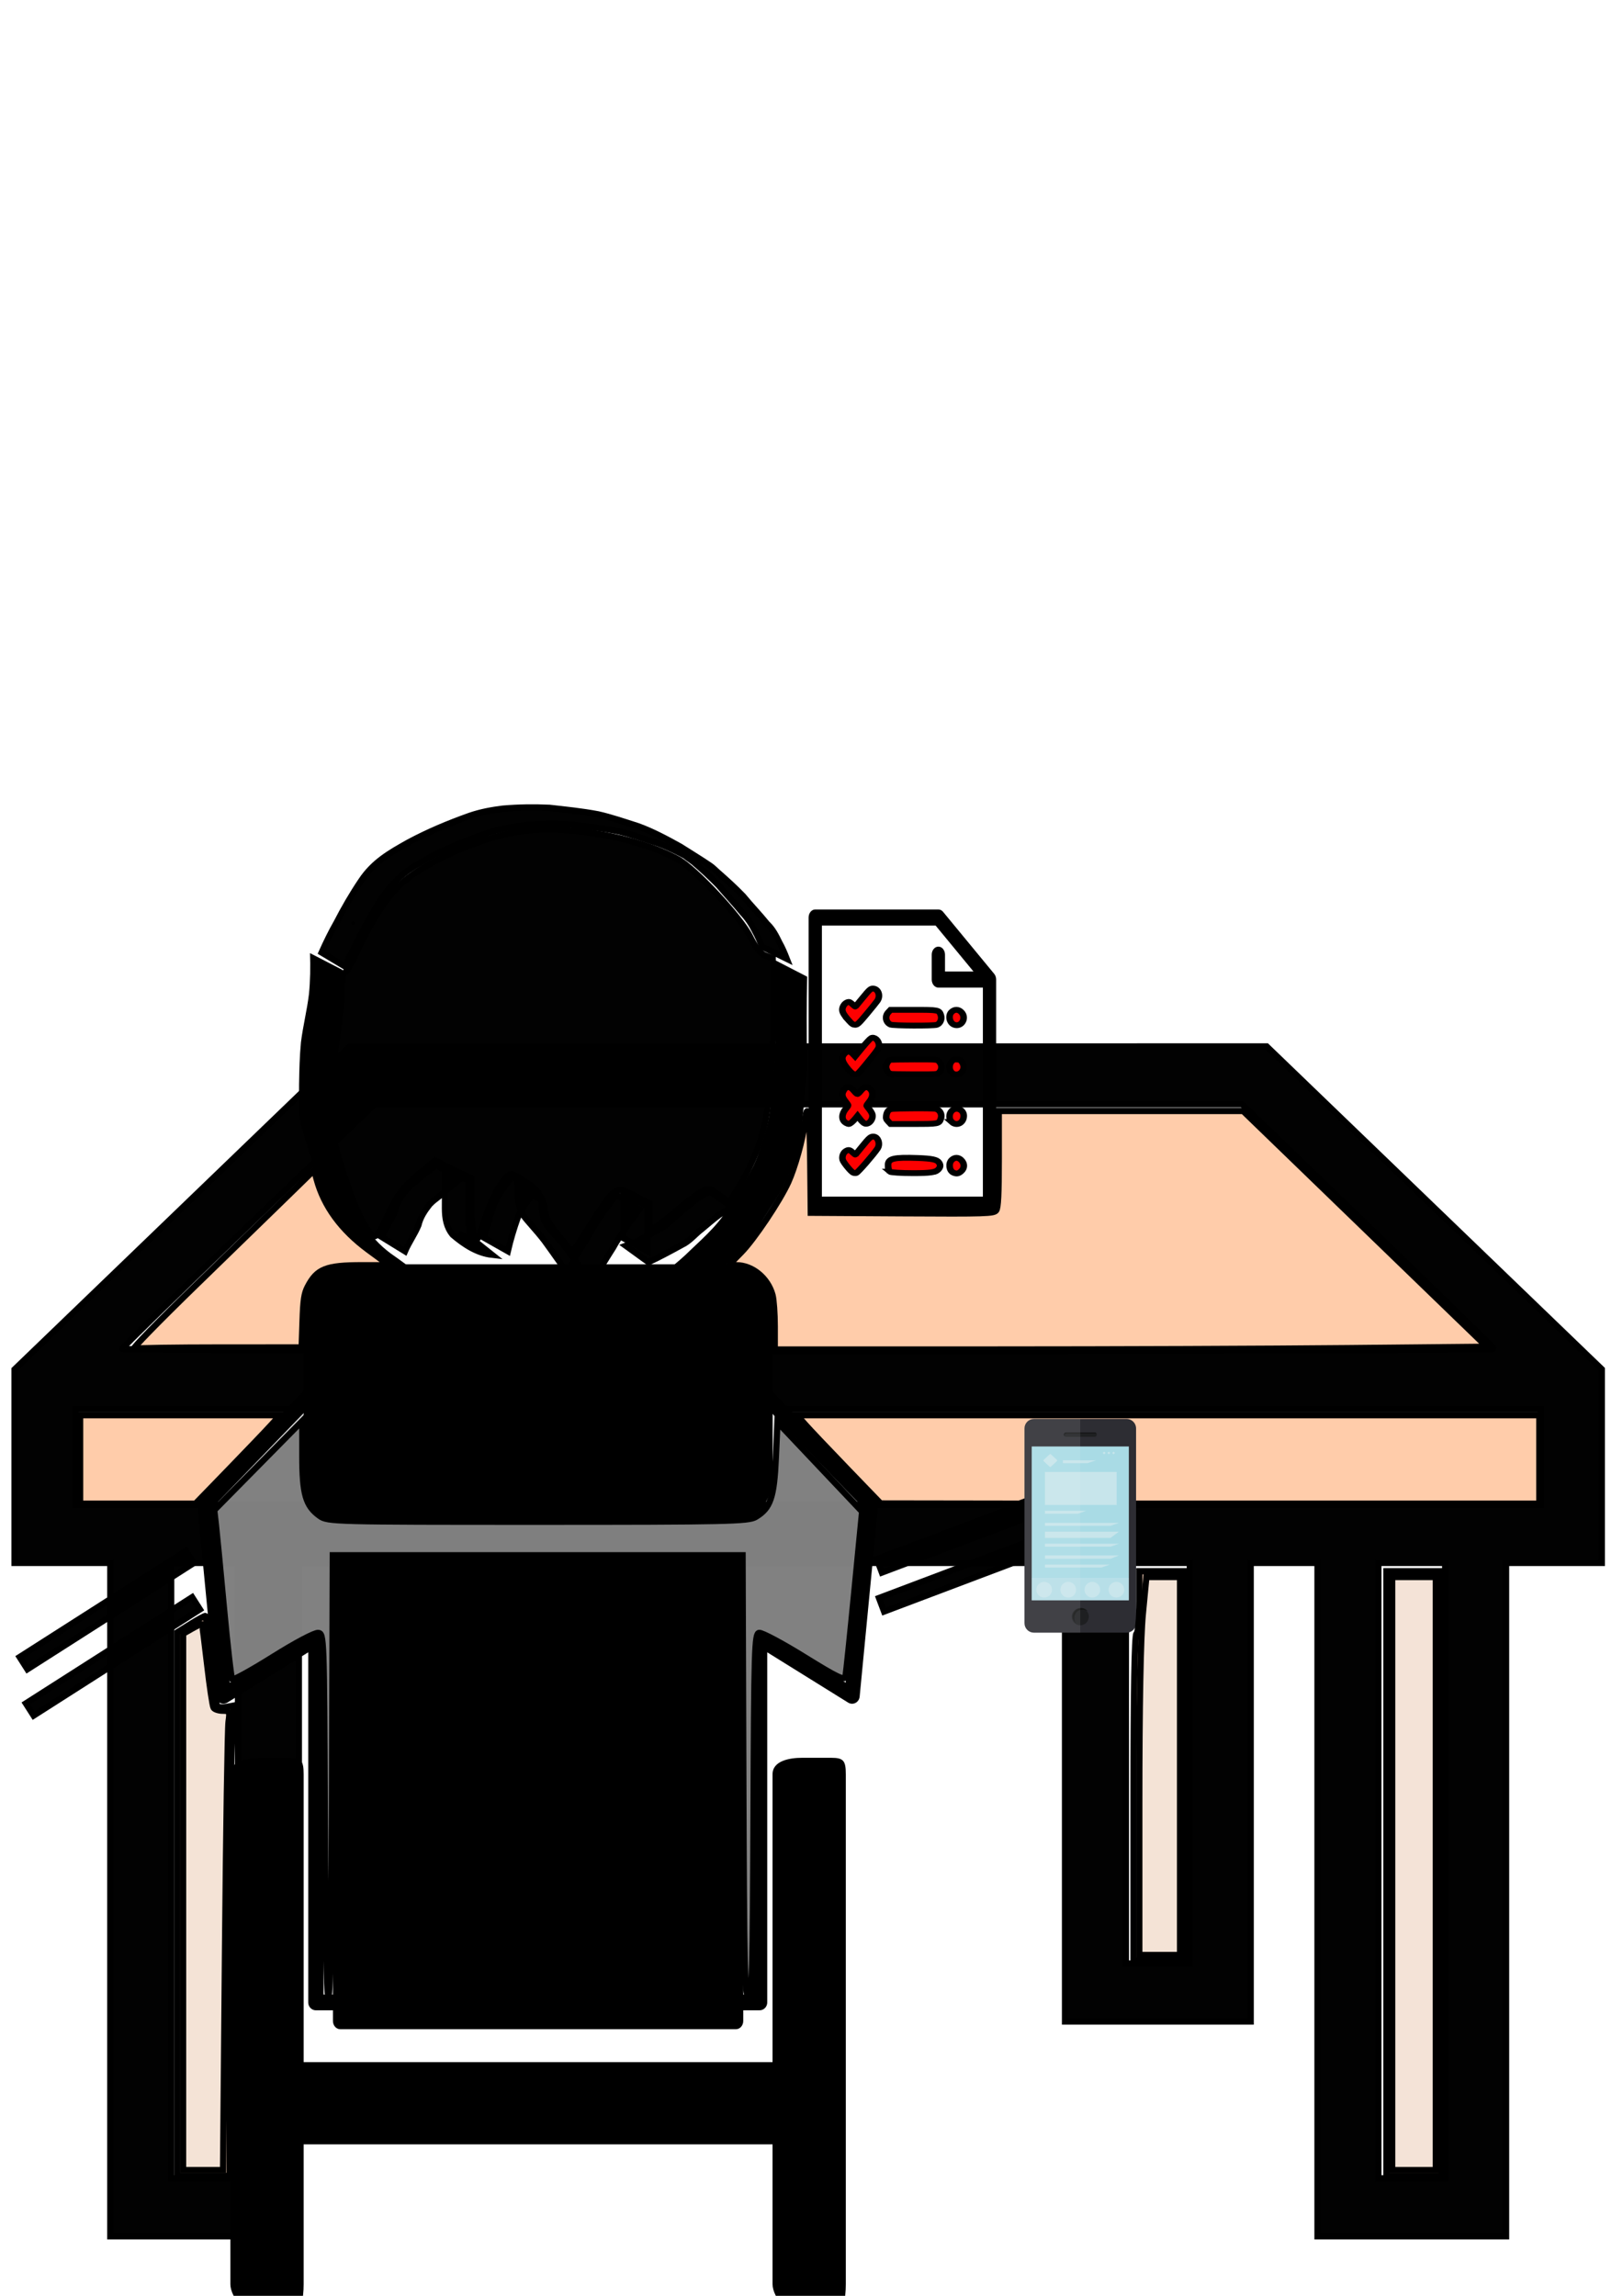<?xml version="1.0" encoding="UTF-8" standalone="no"?>
<!-- Created with Inkscape (http://www.inkscape.org/) -->

<svg
   width="210mm"
   height="297mm"
   viewBox="0 0 210 297"
   version="1.1"
   id="svg1"
   xml:space="preserve"
   sodipodi:docname="ch7.svg"
   inkscape:version="1.3 (0e150ed6c4, 2023-07-21)"
   xmlns:inkscape="http://www.inkscape.org/namespaces/inkscape"
   xmlns:sodipodi="http://sodipodi.sourceforge.net/DTD/sodipodi-0.dtd"
   xmlns="http://www.w3.org/2000/svg"
   xmlns:svg="http://www.w3.org/2000/svg"><sodipodi:namedview
     id="namedview1"
     pagecolor="#ffffff"
     bordercolor="#000000"
     borderopacity="0.25"
     inkscape:showpageshadow="2"
     inkscape:pageopacity="0.0"
     inkscape:pagecheckerboard="0"
     inkscape:deskcolor="#d1d1d1"
     inkscape:document-units="mm"
     inkscape:zoom="0.7046647"
     inkscape:cx="172.42243"
     inkscape:cy="551.32604"
     inkscape:window-width="1920"
     inkscape:window-height="974"
     inkscape:window-x="-11"
     inkscape:window-y="-11"
     inkscape:window-maximized="1"
     inkscape:current-layer="layer1" /><defs
     id="defs1"><inkscape:perspective
       sodipodi:type="inkscape:persp3d"
       inkscape:vp_x="-58.360699 : 233.64267 : 1"
       inkscape:vp_y="0 : 1000 : 0"
       inkscape:vp_z="151.6393 : 233.64267 : 1"
       inkscape:persp3d-origin="46.639301 : 184.14267 : 1"
       id="perspective1" /><style
       id="style1-9">.cls-1{fill:none;stroke:#020202;stroke-miterlimit:10;stroke-width:1.91px;}</style></defs><g
     inkscape:label="圖層 1"
     inkscape:groupmode="layer"
     id="layer1"><path
       style="fill:#000000;fill-opacity:0.989;stroke:#000000;stroke-width:0.8;paint-order:markers fill stroke"
       d="M 14.268,245.748 V 202.193 H 8.073 1.877 v -12.516 -12.516 l 21.684,-20.892 21.684,-20.892 59.325,-0.005 59.325,-0.005 21.684,20.885 21.684,20.885 v 12.528 12.528 h -6.195 -6.195 v 43.555 43.555 h -12.203 -12.203 v -43.555 -43.555 h -4.318 -4.318 v 29.662 29.662 H 149.814 137.799 V 231.855 202.193 H 104.57 71.34 v 29.662 29.662 H 59.325 47.31 V 231.855 202.193 H 42.992 38.674 v 43.555 43.555 H 26.471 14.268 Z m 16.521,-3.755 v -39.8 h -4.318 -4.318 v 39.8 39.8 h 4.318 4.318 z m 156.197,0 v -39.8 h -4.318 -4.318 v 39.8 39.8 h 4.318 4.318 z M 63.455,228.101 v -25.908 h -4.13 -4.13 v 25.908 25.908 h 4.13 4.13 z m 90.489,0 v -25.908 h -4.13 -4.13 v 25.908 25.908 h 4.13 4.13 z m 45.432,-39.613 v -6.195 H 104.57 9.762 v 6.195 6.195 h 94.807 94.807 z m -6.07,-13.998 c -0.069,-0.161 -7.427,-7.342 -16.352,-15.958 l -16.227,-15.665 h -56.139 -56.139 l -16.305,15.676 c -8.968,8.622 -16.321,15.803 -16.34,15.958 -0.019,0.155 39.939,0.282 88.796,0.282 48.857,0 88.775,-0.132 88.706,-0.293 z"
       id="path7" /><rect
       style="fill:#000000;fill-opacity:0.989;stroke:#000000;stroke-width:0.8;paint-order:markers fill stroke"
       id="rect9"
       width="25.532"
       height="1.877"
       x="34.89"
       y="228.754"
       transform="rotate(-20.685)" /><rect
       style="fill:#000000;fill-opacity:0.989;stroke:#000000;stroke-width:0.8;paint-order:markers fill stroke"
       id="rect9-2"
       width="25.532"
       height="1.877"
       x="33.374"
       y="233.572"
       transform="rotate(-20.685)" /><rect
       style="fill:#000000;fill-opacity:0.989;stroke:#000000;stroke-width:0.8;paint-order:markers fill stroke"
       id="rect9-2-5"
       width="25.532"
       height="1.877"
       x="-113.214"
       y="182.051"
       transform="rotate(-32.554)" /><rect
       style="fill:#000000;fill-opacity:0.989;stroke:#000000;stroke-width:0.8;paint-order:markers fill stroke"
       id="rect9-2-5-7"
       width="25.532"
       height="1.877"
       x="-115.759"
       y="187.536"
       transform="rotate(-32.554)" /><g
       id="g4"><g
         id="g3"
         transform="matrix(0.892,0,0,0.951,-10.391,-22.426)"
         style="stroke-width:1.086"><g
           id="g2"
           transform="matrix(-1.321,0,0,1.328,239.7,-49.39)"
           style="stroke-width:0.82"><g
             id="g56-6"
             transform="matrix(-1.053,0,0,1.04,225.181,-25.087)"
             style="fill:#000000;stroke-width:0.784"><path
               style="fill:#000000;fill-opacity:1;stroke-width:0.207"
               id="path11-6"
               d="m 82.23,170.835 c 0.045,1.347 0.033,2.689 -0.11,4.03 -0.205,1.597 -0.626,3.154 -0.835,4.75 -0.139,1.367 -0.174,2.74 -0.198,4.113 -0.008,1.041 -0.009,2.082 9.63e-4,3.122 0.375,1.712 0.996,3.365 1.54,5.033 0.343,1.461 0.928,2.818 1.719,4.104 0.737,1.201 1.673,2.226 2.806,3.092 1.489,0.962 2.882,2.075 4.436,2.945 1.375,0.77 2.767,1.512 4.151,2.268 0.32,0.15 0.64,0.3 0.959,0.45 0,0 -2.904,-2.22 -2.904,-2.22 v 0 c -0.315,-0.152 -0.63,-0.304 -0.945,-0.457 0.731,0.414 1.452,0.843 2.192,1.242 0.338,0.182 -0.662,-0.387 -0.986,-0.591 -1.165,-0.734 -2.266,-1.558 -3.42,-2.308 -1.201,-0.851 -2.062,-1.748 -2.854,-2.966 -0.809,-1.261 -1.446,-2.578 -1.777,-4.035 -0.528,-1.636 -1.122,-3.255 -1.553,-4.919 0.006,-1.039 -0.005,-2.079 -0.002,-3.118 0.004,-1.363 0.02,-2.729 0.159,-4.086 0.198,-1.601 0.596,-3.166 0.814,-4.763 0.176,-1.342 0.213,-2.68 0.201,-4.032 z" /><path
               style="fill:#000000;fill-opacity:1;stroke-width:0.207"
               id="path18-1"
               d="m 130.716,171.52 c 0.078,2.704 0.043,5.409 0.041,8.113 -0.002,2.221 -0.309,4.423 -0.564,6.626 -0.183,1.54 -0.72,3.004 -1.251,4.458 -0.637,1.699 -1.789,3.163 -2.78,4.684 -1.022,1.882 -2.688,3.279 -4.283,4.706 -1.309,1.226 -2.778,2.267 -4.279,3.265 -1.236,0.92 -2.665,1.465 -4.191,1.74 -1.843,0.254 -3.712,-0.063 -5.549,-0.239 -2.117,-0.155 -4.222,-0.414 -6.326,-0.684 -0.328,-0.041 -0.656,-0.081 -0.983,-0.122 0,0 2.987,2.131 2.987,2.131 v 0 c 0.324,0.039 0.649,0.078 0.973,0.117 2.101,0.267 4.203,0.52 6.319,0.664 1.878,0.179 3.798,0.526 5.676,0.192 1.545,-0.336 2.985,-0.944 4.243,-1.881 1.511,-1.01 3,-2.055 4.298,-3.315 1.602,-1.46 3.288,-2.881 4.329,-4.784 1.019,-1.535 2.184,-3.025 2.85,-4.739 0.54,-1.48 1.098,-2.971 1.279,-4.538 0.22,-2.225 0.523,-4.445 0.529,-6.684 -0.002,-2.691 -0.037,-5.382 0.041,-8.073 z" /><ellipse
               id="path14"
               style="fill:#000000;stroke:#000000;stroke-width:0.15"
               cx="86.734"
               cy="167.884"
               rx="0.109"
               ry="0.11" /><path
               style="fill:#000000;fill-opacity:0.989;stroke:#000000;stroke-width:0.627;paint-order:markers fill stroke"
               id="path20"
               d="m 92.141,200.203 c 0.402,-0.9 1.011,-1.677 1.405,-2.58 0.197,-0.795 0.647,-1.428 1.163,-2.043 0.572,-0.581 1.307,-0.954 1.901,-1.504 0.391,-0.295 0.78,-0.593 1.169,-0.892 0,0 -2.365,-1.507 -2.365,-1.507 v 0 c -0.401,0.302 -0.807,0.598 -1.21,0.897 -0.604,0.552 -1.34,0.943 -1.904,1.545 -0.534,0.635 -1.02,1.284 -1.207,2.114 -0.378,0.899 -0.959,1.68 -1.411,2.54 z" /><path
               style="fill:#000000;fill-opacity:0.989;stroke:#000000;stroke-width:0.627;paint-order:markers fill stroke"
               id="path21"
               d="m 96.265,191.981 c 0.041,1.332 0.033,2.666 0.024,3.999 0.006,0.981 0.155,1.844 0.812,2.59 1.224,0.984 2.56,1.801 4.103,1.971 0,0 -2.267,-1.707 -2.267,-1.707 v 0 c -0.259,-0.042 -0.383,-0.053 -0.637,-0.13 -0.112,-0.034 -0.429,-0.181 -0.331,-0.118 1.253,0.809 2.937,1.708 1.739,1.063 -0.1,-0.078 -0.215,-0.14 -0.3,-0.234 -0.52,-0.568 -0.584,-1.44 -0.638,-2.161 -0.009,-1.325 -0.017,-2.65 0.024,-3.975 z" /><path
               style="fill:#000000;fill-opacity:0.989;stroke:#000000;stroke-width:0.627;paint-order:markers fill stroke"
               id="path22"
               d="m 102.868,200.193 c 0.273,-1.124 0.628,-2.235 1.034,-3.318 0.458,-0.964 1.117,-1.806 1.857,-2.564 0,0 -2.405,-1.478 -2.405,-1.478 v 0 c -0.738,0.806 -1.416,1.682 -1.892,2.674 -0.413,1.097 -0.725,2.232 -1.109,3.341 z" /><path
               style="fill:#000000;fill-opacity:0.989;stroke:#000000;stroke-width:0.627;paint-order:markers fill stroke"
               id="path23"
               d="m 103.818,193.818 c 0.026,0.722 0.092,1.454 0.288,2.149 0.073,0.157 0.128,0.325 0.219,0.472 0.261,0.418 0.632,0.797 0.963,1.155 0.466,0.504 0.925,1.001 1.359,1.534 0.529,0.679 1.043,1.371 1.559,2.061 0.175,0.239 0.355,0.474 0.528,0.715 0,0 2.598,1.14 2.598,1.14 v 0 c -0.165,-0.251 -0.346,-0.485 -0.527,-0.724 -0.513,-0.71 -1.069,-1.388 -1.594,-2.09 -0.434,-0.546 -0.891,-1.055 -1.37,-1.56 -0.234,-0.247 -0.754,-0.772 -0.961,-1.065 -0.093,-0.132 -0.152,-0.285 -0.228,-0.428 -0.234,-0.647 -0.275,-1.37 -0.297,-2.055 z" /><path
               style="fill:#000000;fill-opacity:0.989;stroke:#000000;stroke-width:0.627;paint-order:markers fill stroke"
               id="path24"
               d="m 111.796,203.205 c 0.565,-1.193 1.326,-2.284 2.056,-3.379 0.48,-0.828 1.056,-1.587 1.626,-2.351 0.376,-0.47 0.77,-0.916 1.113,-1.412 0,0 -2.44,-1.448 -2.44,-1.448 v 0 c -0.339,0.493 -0.723,0.942 -1.094,1.41 -0.577,0.766 -1.134,1.544 -1.602,2.385 -0.73,1.128 -1.484,2.243 -2.151,3.41 z" /><path
               style="fill:#000000;fill-opacity:0.989;stroke:#000000;stroke-width:0.627;paint-order:markers fill stroke"
               id="path25"
               d="m 114.89,194.463 c 0.026,0.974 0.014,1.949 0.008,2.924 9e-5,0.502 -0.003,1.004 -0.005,1.506 0,0 2.519,1.294 2.519,1.294 v 0 c -0.002,-0.504 -0.005,-1.007 -0.005,-1.511 -0.006,-0.972 -0.018,-1.944 0.008,-2.916 z" /><path
               style="fill:#000000;fill-opacity:0.989;stroke:#000000;stroke-width:0.627;paint-order:markers fill stroke"
               id="path26"
               d="m 117.524,201.272 c 1.188,-0.527 2.343,-1.118 3.496,-1.715 0.82,-0.358 1.385,-1.072 2.102,-1.574 0.597,-0.483 1.196,-0.958 1.822,-1.404 0.436,-0.262 0.899,-0.469 1.34,-0.719 0,0 -2.368,-1.555 -2.368,-1.555 v 0 c -0.45,0.251 -0.916,0.47 -1.351,0.748 -0.627,0.446 -1.217,0.936 -1.829,1.404 -0.685,0.521 -1.248,1.203 -2.052,1.558 -1.139,0.615 -2.286,1.23 -3.515,1.647 z" /><path
               style="fill:#000000;fill-opacity:0.989;stroke:#000000;stroke-width:0.627;paint-order:markers fill stroke"
               id="path28"
               d="m 85.91,172.166 c 0.426,-1.005 0.915,-1.979 1.471,-2.917 0.76,-1.425 1.591,-2.797 2.535,-4.106 0.681,-0.855 1.431,-1.677 2.329,-2.306 0.832,-0.583 1.568,-0.946 2.465,-1.431 2.067,-1.029 4.234,-1.839 6.435,-2.525 1.131,-0.322 2.298,-0.515 3.465,-0.645 1.603,-0.142 3.21,-0.152 4.816,-0.06 1.691,0.184 3.397,0.339 5.066,0.676 1.396,0.33 2.764,0.771 4.133,1.199 1.521,0.536 2.951,1.288 4.375,2.041 -0.525,-0.285 -1.004,-0.686 -1.576,-0.856 -0.327,-0.097 0.544,0.415 0.811,0.629 0.9,0.722 1.769,1.485 2.598,2.288 0.822,0.911 1.685,1.781 2.49,2.707 0.532,0.529 0.95,1.127 1.297,1.79 0.292,0.498 0.531,1.024 0.763,1.553 0,0 2.572,1.191 2.572,1.191 v 0 c -0.224,-0.539 -0.462,-1.075 -0.762,-1.576 -0.351,-0.681 -0.703,-1.341 -1.287,-1.857 -0.806,-0.943 -1.695,-1.804 -2.507,-2.74 -0.837,-0.822 -1.727,-1.584 -2.63,-2.332 -0.262,-0.217 -0.506,-0.461 -0.791,-0.646 -1.026,-0.664 -2.09,-1.264 -3.135,-1.896 -1.437,-0.752 -2.888,-1.494 -4.426,-2.015 -1.371,-0.414 -2.736,-0.858 -4.136,-1.162 -1.681,-0.301 -3.388,-0.463 -5.084,-0.642 -1.621,-0.07 -3.244,-0.049 -4.863,0.082 -1.173,0.137 -2.343,0.341 -3.468,0.71 -2.181,0.731 -4.325,1.579 -6.381,2.62 -1.955,1.038 -3.644,1.936 -4.944,3.79 -0.942,1.319 -1.784,2.694 -2.561,4.118 -0.57,0.944 -1.073,1.922 -1.546,2.919 z" /><path
               style="fill:#000000;fill-opacity:0.989;stroke:#000000;stroke-width:3.283;paint-order:markers fill stroke"
               d="m 618.939,601.525 c -5.467,-6.133 -7.416,-9.552 -8.118,-14.234 -0.508,-3.389 -1.49,-6.163 -2.182,-6.163 -0.692,0 -1.098,-0.649 -0.903,-1.443 0.195,-0.794 -3.15,-3.629 -7.434,-6.3 -7.252,-4.522 -7.964,-4.698 -10.334,-2.553 -4.366,3.951 -8.695,11.869 -12.574,22.998 -3.647,10.462 -3.772,10.619 -5.322,6.718 -0.873,-2.197 -1.587,-9.606 -1.587,-16.465 v -12.47 l -9.94,-4.582 -9.94,-4.582 -6.025,4.622 c -11.069,8.492 -14.07,11.865 -18.816,21.15 -8.193,16.027 -8.016,15.939 -13.981,6.953 -3.016,-4.543 -7.794,-15.643 -11.538,-26.807 -6.039,-18.005 -6.391,-19.917 -6.39,-34.723 1.9e-4,-8.93 1.208,-22.994 2.809,-32.699 1.545,-9.366 2.822,-21.021 2.838,-25.899 0.016,-4.878 0.66,-8.869 1.431,-8.869 0.771,0 3.723,-4.61 6.561,-10.245 8.071,-16.027 15.585,-27.142 23.102,-34.173 12.391,-11.59 43.791,-24.905 66.257,-28.095 25.471,-3.617 64.558,2.796 87.086,14.289 9.442,4.817 34.362,29.762 39.658,39.697 3.094,5.805 5.64,8.743 8.416,9.71 l 3.98,1.387 0.342,20.389 c 0.349,20.847 -1.532,48.305 -4.266,62.253 -2.113,10.781 -7.272,23.034 -14.13,33.561 l -5.79,8.887 -5.663,-3.747 c -5.602,-3.707 -5.713,-3.72 -10.344,-1.226 -2.575,1.387 -8.432,5.551 -13.015,9.254 -4.583,3.703 -9.77,7.499 -11.527,8.435 -3.105,1.655 -3.193,1.513 -3.193,-5.149 v -6.85 l -7.649,-3.751 c -11.394,-5.588 -10.955,-5.869 -26.597,17.04 l -8.024,11.751 z"
               id="path36"
               transform="matrix(0.19,0,0,0.192,-9.349,83.272)" /></g><g
             style="fill:none;stroke-width:0.411;stroke-dasharray:none"
             id="g14-5"
             transform="matrix(4.061,0,0,3.925,64.856,181.562)"><path
               opacity="0.15"
               d="M 3,7 6,4 H 9 C 9,4.394 9.078,4.784 9.228,5.148 9.379,5.512 9.6,5.843 9.879,6.121 10.157,6.4 10.488,6.621 10.852,6.772 11.216,6.922 11.606,7 12,7 12.394,7 12.784,6.922 13.148,6.772 13.512,6.621 13.843,6.4 14.121,6.121 14.4,5.843 14.621,5.512 14.772,5.148 14.922,4.784 15,4.394 15,4 h 3 L 21,7 20.5,12 18,10.5 V 20 H 6 V 10.5 L 3.5,12 Z"
               fill="#000000"
               id="path1-5-9"
               style="stroke-width:0.411;stroke-dasharray:none" /><path
               d="M 3,7 6,4 H 9 C 9,4.394 9.078,4.784 9.228,5.148 9.379,5.512 9.6,5.843 9.879,6.121 10.157,6.4 10.488,6.621 10.852,6.772 11.216,6.922 11.606,7 12,7 12.394,7 12.784,6.922 13.148,6.772 13.512,6.621 13.843,6.4 14.121,6.121 14.4,5.843 14.621,5.512 14.772,5.148 14.922,4.784 15,4.394 15,4 h 3 L 21,7 20.5,12 18,10.5 V 20 H 6 V 10.5 L 3.5,12 Z"
               stroke="#000000"
               stroke-width="1.5"
               stroke-linecap="square"
               stroke-linejoin="round"
               id="path2-0-7"
               style="stroke-width:0.411;stroke-dasharray:none" /></g><rect
             style="fill:#000000;fill-opacity:1;stroke:#000000;stroke-width:0;stroke-dasharray:none;paint-order:markers fill stroke"
             id="rect15-6"
             width="1.537"
             height="12.295"
             x="108.215"
             y="191.59" /><rect
             style="fill:#000000;fill-opacity:1;stroke:#000000;stroke-width:0;stroke-dasharray:none;paint-order:markers fill stroke"
             id="rect15-2-1"
             width="1.537"
             height="12.295"
             x="117.345"
             y="191.527" /></g></g><g
         style="fill:#000000;stroke-width:1.647"
         id="g8"
         transform="matrix(0.237,0,0,0.266,8.952,163.559)"><g
           id="g2-5"
           style="stroke-width:1.647">&#10;	<g
   id="g1-8"
   style="stroke-width:1.647">&#10;		<path
   d="M 364,0 H 148 c -11.048,0 -20,8.956 -20,20 v 84 c 0,11.044 8.952,20 20,20 h 216 c 11.048,0 20,-8.956 20,-20 V 20 C 384,8.956 375.048,0 364,0 Z"
   id="path1-1"
   style="stroke-width:1.647" />&#10;	</g>&#10;</g><g
           id="g4-2"
           style="stroke-width:1.647">&#10;	<g
   id="g3-5"
   style="stroke-width:1.647">&#10;		<path
   d="M 364,140 H 148 c -2.212,0 -4,1.792 -4,4 v 224 c 0,2.208 1.788,4 4,4 h 216 c 2.212,0 4,-1.792 4,-4 V 144 c 0,-2.208 -1.788,-4 -4,-4 z"
   id="path2-2"
   style="stroke-width:1.647" />&#10;	</g>&#10;</g><g
           id="g6"
           style="stroke-width:1.647">&#10;	<g
   id="g5-9"
   style="stroke-width:1.647">&#10;		<path
   d="m 416.084,240 h -16 C 393.468,240 384,241.384 384,248 V 388 H 128 V 248 c 0,-6.616 -1.296,-8 -7.916,-8 h -16 C 97.468,240 88,241.384 88,248 v 248 c 0,6.616 9.468,16 16.084,16 h 16 C 126.7,512 128,502.616 128,496 v -68 h 256 v 68 c 0,6.616 9.468,16 16.084,16 h 16 C 422.7,512 424,502.616 424,496 V 248 c 0,-6.616 -1.296,-8 -7.916,-8 z"
   id="path4-5"
   style="stroke-width:1.647" />&#10;	</g>&#10;</g></g></g><path
       style="fill:#808080;fill-opacity:0.989;stroke:#000000;stroke-width:3.024;paint-order:markers fill stroke"
       d="m 158.597,885.882 c -0.36,-87.119 -0.405,-88.345 -3.204,-88.744 -1.628,-0.232 -11.009,4.721 -21.996,11.612 -10.537,6.609 -19.546,11.58 -20.021,11.047 -0.475,-0.533 -2.289,-16.296 -4.031,-35.028 -1.742,-18.732 -3.519,-37.096 -3.948,-40.809 l -0.78,-6.75 21.485,-21.777 21.485,-21.777 v 16.959 c 0,18.842 1.663,24.571 8.554,29.479 3.846,2.739 6.561,2.81 106.394,2.81 92.29,0 102.837,-0.23 106.377,-2.321 7.27,-4.294 9.04,-9.426 9.908,-28.712 l 0.792,-17.611 20.659,21.839 20.659,21.839 -3.804,39.026 c -2.092,21.464 -4.045,40.15 -4.339,41.525 -0.441,2.063 -3.959,0.377 -20.158,-9.662 -10.793,-6.689 -20.691,-11.956 -21.996,-11.705 -2.183,0.42 -2.402,7.53 -2.739,88.777 -0.319,77.031 -0.635,88.321 -2.475,88.321 -1.844,0 -2.155,-13.499 -2.473,-107.498 L 362.584,759.226 H 262.536 162.489 l -0.364,107.498 c -0.235,69.466 -0.859,107.498 -1.763,107.498 -0.901,0 -1.53,-31.467 -1.765,-88.34 z"
       id="path6"
       transform="scale(0.265)" /><path
       style="fill:#ff0000;fill-opacity:0.989;stroke:#000000;stroke-width:3.024;paint-order:markers fill stroke"
       d=""
       id="path19"
       transform="scale(0.265)" /><path
       style="fill:#ff0000;fill-opacity:0.989;stroke:#000000;stroke-width:3.024;paint-order:markers fill stroke"
       d=""
       id="path33"
       transform="scale(0.265)" /><g
       id="g37"
       transform="matrix(0.859,0,0,0.766,45.778,103.801)"
       style="stroke-width:1.233"><g
         id="g13"
         transform="matrix(0.05,0,0,0.068,62.632,16.491)"
         style="stroke-width:5.614">&#10;&#10;<path
   d="m 676.637,183.386 c 0.002,-0.002 0.004,-0.004 0.005,-0.005 L 522.549,29.287 c -3.619,-3.62 -8.62,-5.86 -14.145,-5.86 H 137.5 c -11.046,0 -20,8.954 -20,20 v 713.146 c 0,11.046 8.954,20 20,20 h 525 c 11.046,0 20,-8.954 20,-20 V 197.522 c 0,-5.115 -2.074,-10.319 -5.863,-14.136 z M 642.5,736.573 h -485 V 63.427 h 342.62 l 114.096,114.095 h -85.812 v -41.788 c 0,-11.046 -8.954,-20 -20,-20 -11.046,0 -20,8.954 -20,20 v 61.788 c 0,11.046 8.954,20 20,20 0,0 92.404,0 134.096,0 z"
   id="path1"
   style="stroke-width:5.614" />&#10;&#10;<path
   d="m 295.217,224.417 -39.854,39.855 -5.697,-5.697 c -7.811,-7.811 -20.473,-7.811 -28.283,0 -7.811,7.81 -7.811,20.473 0,28.284 l 19.84,19.84 c 3.75,3.751 8.838,5.858 14.142,5.858 5.305,0 10.392,-2.107 14.143,-5.858 L 323.504,252.7 c 7.81,-7.811 7.81,-20.474 -0.001,-28.284 -7.813,-7.81 -20.476,-7.81 -28.286,0.001 z"
   id="path2"
   style="stroke-width:5.614" />&#10;&#10;<path
   d="m 557.831,312.557 h 6.646 c 11.046,0 20,-8.954 20,-20 0,-11.046 -8.954,-20 -20,-20 h -6.646 c -11.046,0 -20,8.954 -20,20 0,11.046 8.954,20 20,20 z"
   id="path3"
   style="stroke-width:5.614" />&#10;&#10;<path
   d="m 367.389,272.557 c -11.046,0 -20,8.954 -20,20 0,11.046 8.954,20 20,20 h 129.609 c 11.046,0 20,-8.954 20,-20 0,-11.046 -8.954,-20 -20,-20 z"
   id="path4"
   style="stroke-width:5.614" />&#10;&#10;<path
   d="m 557.831,435.552 h 6.646 c 11.046,0 20,-8.954 20,-20 0,-11.046 -8.954,-20 -20,-20 h -6.646 c -11.046,0 -20,8.954 -20,20 0,11.046 8.954,20 20,20 z"
   id="path5"
   style="stroke-width:5.614" />&#10;&#10;<path
   d="M 496.998,395.552 H 367.389 c -11.046,0 -20,8.954 -20,20 0,11.046 8.954,20 20,20 h 129.609 c 11.046,0 20,-8.954 20,-20 0,-11.046 -8.954,-20 -20,-20 z"
   id="path6-3"
   style="stroke-width:5.614" />&#10;&#10;<path
   d="m 557.831,558.547 h 6.646 c 11.046,0 20,-8.954 20,-20 0,-11.046 -8.954,-20 -20,-20 h -6.646 c -11.046,0 -20,8.954 -20,20 0,11.046 8.954,20 20,20 z"
   id="path7-3"
   style="stroke-width:5.614" />&#10;&#10;<path
   d="M 496.998,518.547 H 367.389 c -11.046,0 -20,8.954 -20,20 0,11.046 8.954,20 20,20 h 129.609 c 11.046,0 20,-8.954 20,-20 0,-11.046 -8.954,-20 -20,-20 z"
   id="path8"
   style="stroke-width:5.614" />&#10;&#10;<path
   d="m 557.831,681.542 h 6.646 c 11.046,0 20,-8.954 20,-20 0,-11.046 -8.954,-20 -20,-20 h -6.646 c -11.046,0 -20,8.954 -20,20 0,11.046 8.954,20 20,20 z"
   id="path9"
   style="stroke-width:5.614" />&#10;&#10;<path
   d="M 496.998,641.542 H 367.389 c -11.046,0 -20,8.954 -20,20 0,11.046 8.954,20 20,20 h 129.609 c 11.046,0 20,-8.954 20,-20 0,-11.046 -8.954,-20 -20,-20 z"
   id="path10"
   style="stroke-width:5.614" />&#10;&#10;<path
   d="m 255.363,435.552 c 5.304,0 10.392,-2.107 14.142,-5.858 l 53.996,-53.996 c 7.811,-7.811 7.811,-20.475 0,-28.285 -7.811,-7.81 -20.473,-7.811 -28.283,0 l -39.854,39.855 -5.697,-5.698 c -7.81,-7.81 -20.474,-7.812 -28.284,-10e-4 -7.81,7.811 -7.811,20.474 -0.001,28.284 l 19.84,19.841 c 3.75,3.75 8.837,5.858 14.141,5.858 z"
   id="path11"
   style="stroke-width:5.614" />&#10;&#10;<path
   d="m 234.239,511.547 -12.856,12.857 c -7.81,7.811 -7.81,20.474 10e-4,28.284 3.905,3.905 9.023,5.857 14.142,5.857 5.119,0 10.237,-1.952 14.143,-5.858 l 12.855,-12.855 12.856,12.855 c 3.904,3.906 9.023,5.858 14.142,5.858 5.119,0 10.237,-1.952 14.142,-5.858 7.811,-7.811 7.811,-20.473 0,-28.283 l -12.855,-12.857 12.856,-12.857 c 7.81,-7.811 7.81,-20.474 -0.001,-28.284 -7.811,-7.81 -20.474,-7.81 -28.284,10e-4 l -12.856,12.856 -12.857,-12.856 c -7.811,-7.811 -20.473,-7.811 -28.283,0 -7.81,7.811 -7.811,20.474 0,28.283 z"
   id="path12"
   style="stroke-width:5.614" />&#10;&#10;<path
   d="m 295.217,593.4 -39.854,39.855 -5.697,-5.697 c -7.811,-7.811 -20.473,-7.811 -28.283,0 -7.811,7.81 -7.811,20.473 0,28.283 l 19.84,19.84 c 3.75,3.752 8.838,5.858 14.142,5.858 5.305,0 10.392,-2.107 14.143,-5.858 l 53.996,-53.998 c 7.81,-7.811 7.81,-20.474 -0.001,-28.284 -7.813,-7.809 -20.476,-7.809 -28.286,10e-4 z"
   id="path13"
   style="stroke-width:5.614" />&#10;&#10;</g><path
         style="fill:#ff0000;fill-opacity:0.989;stroke:#000000;stroke-width:3.729;paint-order:markers fill stroke"
         d="m 304.637,235.337 c -0.52,-0.52 -0.946,-2.424 -0.946,-4.23 0,-4.17 3.228,-5.024 16.897,-4.472 7.914,0.32 10.841,1.002 11.963,2.788 1.075,1.712 0.97,2.985 -0.38,4.612 -1.441,1.736 -4.679,2.248 -14.227,2.248 -6.799,0 -12.787,-0.426 -13.308,-0.946 z"
         id="path15"
         transform="scale(0.265)" /><path
         style="fill:#ff0000;fill-opacity:0.989;stroke:#000000;stroke-width:3.729;paint-order:markers fill stroke"
         d="m 303.79,203.35 c -1.147,-1.363 -1.315,-1.944 -1.103,-3.819 0.15,-1.329 0.677,-2.64 1.321,-3.284 1.026,-1.027 1.586,-1.079 13.059,-1.223 6.593,-0.083 12.74,0.039 13.659,0.27 2.414,0.608 3.79,3.466 2.976,6.183 -1.031,3.44 -1.216,3.481 -15.671,3.481 h -12.889 z"
         id="path16"
         transform="scale(0.265)" /><path
         style="fill:#ff0000;fill-opacity:0.989;stroke:#000000;stroke-width:3.729;paint-order:markers fill stroke"
         d="m 304.667,173.013 c -0.91,-0.366 -2.122,-2.896 -2.122,-4.431 0,-1.658 1.224,-4.05 2.28,-4.455 0.447,-0.171 6.625,-0.312 13.729,-0.312 12.754,0 12.93,0.014 13.95,1.129 2.012,2.198 2.053,5.237 0.101,7.333 -0.972,1.043 -1.341,1.07 -14.149,1.032 -7.233,-0.022 -13.438,-0.155 -13.789,-0.296 z"
         id="path17"
         transform="scale(0.265)" /><path
         style="fill:#ff0000;fill-opacity:0.989;stroke:#000000;stroke-width:3.729;paint-order:markers fill stroke"
         d="m 305.063,141.597 c -2.711,-1.372 -3.328,-5.341 -1.22,-7.847 l 1.299,-1.544 h 12.889 c 14.425,0 14.642,0.048 15.655,3.429 0.733,2.447 -0.369,5.373 -2.301,6.107 -2.002,0.761 -24.78,0.635 -26.323,-0.146 z"
         id="path18"
         transform="scale(0.265)" /><path
         style="fill:#ff0000;fill-opacity:0.989;stroke:#000000;stroke-width:3.729;paint-order:markers fill stroke"
         d="m 339.71,172.027 c -2.28,-2.899 -0.684,-8.211 2.468,-8.211 0.785,0 1.793,0.14 2.24,0.312 1.056,0.405 2.28,2.797 2.28,4.455 0,4.243 -4.583,6.502 -6.988,3.444 z"
         id="path27"
         transform="scale(0.265)" /><path
         style="fill:#ff0000;fill-opacity:0.989;stroke:#000000;stroke-width:3.729;paint-order:markers fill stroke"
         d="m 339.901,203.726 c -1.695,-1.695 -1.723,-5.166 -0.057,-7.103 2.481,-2.885 6.853,-0.89 6.853,3.127 0,4.506 -3.953,6.819 -6.796,3.976 z"
         id="path29"
         transform="scale(0.265)" /><path
         style="fill:#ff0000;fill-opacity:0.989;stroke:#000000;stroke-width:3.729;paint-order:markers fill stroke"
         d="m 340.859,235.98 c -2.436,-1.179 -2.996,-5.922 -0.959,-8.12 1.725,-1.862 3.819,-1.779 5.498,0.216 1.863,2.214 1.795,5.062 -0.168,7.024 -1.535,1.535 -2.583,1.746 -4.372,0.88 z"
         id="path30"
         transform="scale(0.265)" /><path
         style="fill:#ff0000;fill-opacity:0.989;stroke:#000000;stroke-width:3.729;paint-order:markers fill stroke"
         d="m 341.357,141.739 c -2.837,-1.133 -3.701,-6.056 -1.456,-8.301 1.754,-1.754 3.859,-1.634 5.497,0.312 3.06,3.636 0.035,9.616 -4.041,7.989 z"
         id="path31"
         transform="scale(0.265)" /><path
         style="fill:#ff0000;fill-opacity:0.989;stroke:#000000;stroke-width:3.729;paint-order:markers fill stroke"
         d="m 281.842,139.607 c -4.12,-5.154 -4.802,-6.933 -3.682,-9.614 0.685,-1.64 2.067,-2.804 3.329,-2.804 0.321,0 1.246,0.708 2.055,1.574 0.809,0.866 1.54,1.487 1.625,1.38 0.085,-0.107 2.016,-2.734 4.291,-5.839 3.59,-4.899 4.325,-5.644 5.564,-5.644 3.063,0 4.552,4.552 2.559,7.82 -0.519,0.852 -3.243,4.634 -6.052,8.404 -4.489,6.025 -5.281,6.855 -6.546,6.855 -1.091,0 -1.851,-0.516 -3.144,-2.132 z"
         id="path32"
         transform="scale(0.265)" /><path
         style="fill:#ff0000;fill-opacity:0.989;stroke:#000000;stroke-width:3.729;paint-order:markers fill stroke"
         d="m 279.615,204.204 c -2.499,-1.75 -2.473,-5.611 0.06,-8.932 0.712,-0.934 1.295,-1.914 1.295,-2.179 0,-0.265 -0.645,-1.372 -1.434,-2.461 -1.87,-2.582 -2.259,-4.337 -1.411,-6.366 1.489,-3.562 3.852,-3.71 6.201,-0.39 0.776,1.097 1.637,1.995 1.913,1.995 0.276,0 1.137,-0.898 1.913,-1.995 1.855,-2.622 3.531,-3.054 5.236,-1.349 1.961,1.961 1.864,5.089 -0.25,8.032 -0.897,1.249 -1.631,2.438 -1.631,2.643 0,0.205 0.576,1.128 1.281,2.052 0.705,0.924 1.514,2.349 1.8,3.168 1.053,3.02 -1.568,7.084 -4.059,6.293 -0.565,-0.179 -1.739,-1.361 -2.61,-2.626 l -1.583,-2.3 -1.047,1.456 c -1.573,2.187 -3.19,3.713 -3.934,3.713 -0.365,0 -1.148,-0.339 -1.74,-0.754 z"
         id="path34"
         transform="scale(0.265)" /><path
         style="fill:#ff0000;fill-opacity:0.989;stroke:#000000;stroke-width:3.729;paint-order:markers fill stroke"
         d="m 281.229,170.349 c -3.945,-5.127 -4.488,-7.806 -2.113,-10.422 1.417,-1.56 3.025,-1.42 4.555,0.398 l 1.285,1.527 4.077,-5.549 c 2.242,-3.052 4.506,-5.779 5.031,-6.06 1.959,-1.048 4.467,1.535 4.467,4.601 0,1.898 -0.248,2.296 -8.244,13.237 -1.613,2.208 -3.284,4.296 -3.712,4.641 -1.632,1.315 -2.962,0.724 -5.345,-2.373 z"
         id="path35"
         transform="scale(0.265)" /><path
         style="fill:#ff0000;fill-opacity:0.989;stroke:#000000;stroke-width:3.729;paint-order:markers fill stroke"
         d="m 283.819,235.985 c -1.309,-0.733 -5.395,-6.331 -5.897,-8.079 -0.576,-2.009 0.199,-4.59 1.693,-5.637 1.562,-1.094 2.28,-0.944 3.928,0.82 0.809,0.866 1.544,1.487 1.634,1.38 0.09,-0.107 1.803,-2.452 3.808,-5.212 4.061,-5.591 4.745,-6.272 6.303,-6.272 2.673,0 4.138,4.674 2.392,7.629 -2.275,3.847 -11.19,15.334 -12.083,15.568 -0.534,0.14 -1.334,0.051 -1.778,-0.197 z"
         id="path37"
         transform="scale(0.265)" /></g><path
       style="fill:#ffccaa;fill-opacity:0.989;stroke:#000000;stroke-width:3.024;paint-order:markers fill stroke"
       d="m 378.301,647.486 c -0.003,-6.209 -0.499,-13.095 -1.102,-15.303 -2.269,-8.306 -9.839,-14.55 -17.638,-14.55 h -3.774 l 6.148,-6.272 c 6.268,-6.394 18.769,-25.051 22.967,-34.276 3.207,-7.049 7.076,-20.912 7.937,-28.441 1.451,-12.687 2.499,-5.638 2.76,18.564 l 0.268,24.836 44.654,0.264 c 41.089,0.242 44.754,0.127 45.909,-1.446 0.919,-1.252 1.254,-7.968 1.254,-25.099 v -23.39 h 59.648 59.648 l 46.414,44.905 c 25.528,24.698 52.289,50.587 59.469,57.532 l 13.055,12.627 -68.106,0.669 c -37.458,0.368 -115.671,0.669 -173.806,0.669 H 378.307 Z"
       id="path38"
       transform="scale(0.265)" /><path
       style="fill:#ffccaa;fill-opacity:0.989;stroke:#000000;stroke-width:3.024;paint-order:markers fill stroke"
       d="m 413.428,716.778 c -9.106,-9.438 -18.289,-19.125 -20.405,-21.526 l -3.848,-4.366 H 570.385 751.596 v 21.575 21.575 H 637.359 523.123 l -1.203,-4.014 c -0.661,-2.208 -1.632,-4.014 -2.156,-4.014 -0.525,0 -5.704,1.806 -11.509,4.014 l -10.555,4.014 -33.858,-0.049 -33.858,-0.049 z"
       id="path39"
       transform="scale(0.265)" /><path
       style="fill:#ffccaa;fill-opacity:0.989;stroke:#000000;stroke-width:3.024;paint-order:markers fill stroke"
       d="M 96.014,627.065 C 114.126,609.475 134.444,589.715 141.165,583.152 l 12.219,-11.933 1.176,4.367 c 3.568,13.25 12.038,24.83 25.319,34.616 l 10.087,7.432 h -13.233 c -17.514,0 -21.941,1.759 -26.51,10.536 -1.705,3.276 -2.169,6.366 -2.521,16.808 l -0.431,12.794 -39.769,0.014 c -21.873,0.008 -40.816,0.294 -42.095,0.637 -1.312,0.351 12.036,-13.324 30.606,-31.357 z"
       id="path40"
       transform="scale(0.265)" /><path
       style="fill:#ffccaa;fill-opacity:0.989;stroke:#000000;stroke-width:3.024;paint-order:markers fill stroke"
       d="m 39.135,712.461 v -21.575 h 48.796 48.796 l -4.334,4.766 c -2.384,2.622 -11.671,12.33 -20.639,21.575 L 95.449,734.035 H 67.292 39.135 Z"
       id="path41"
       transform="scale(0.265)" /><g
       id="g25"
       transform="matrix(0.054,0,0,0.054,132.559,183.563)"
       style="stroke-width:4.895">&#10;	<g
   id="g24"
   style="stroke-width:4.895">&#10;		<path
   style="fill:#2d2d33;stroke-width:4.895"
   d="M 267.36,22.649 V 489.351 C 267.36,501.783 257.214,512 244.783,512 H 22.577 c -1.429,0 -2.787,-0.143 -4.144,-0.429 C 9.359,509.928 2.143,502.64 0.428,493.566 0.143,492.209 0,490.78 0,489.351 V 22.649 C 0,10.217 10.146,0 22.577,0 h 222.205 c 1.572,0 3.072,0.143 4.572,0.5 8.717,1.786 15.719,8.788 17.505,17.505 0,0.072 0,0.072 0,0.072 0.358,1.5 0.501,3 0.501,4.572 z"
   id="path1-3" />&#10;		<path
   style="fill:#1e1f21;stroke-width:4.895"
   d="M 168.045,42.771 H 99.314 c -2.843,0 -5.169,-2.326 -5.169,-5.169 v 0 c 0,-2.843 2.326,-5.169 5.169,-5.169 h 68.731 c 2.843,0 5.169,2.326 5.169,5.169 v 0 c 0,2.843 -2.326,5.169 -5.169,5.169 z"
   id="path2-5" />&#10;		<path
   style="fill:#121313;stroke-width:4.895"
   d="m 173.031,35.559 c -0.861,-0.701 -1.953,-1.122 -3.145,-1.122 H 100.85 c -2.755,0 -5.018,2.254 -5.018,5.018 v 0.301 c 0,0.671 0.14,1.312 0.391,1.903 -1.152,-0.911 -1.893,-2.334 -1.893,-3.907 v -0.3 c 0,-2.765 2.264,-5.019 5.018,-5.019 h 69.036 c 2.093,0 3.896,1.293 4.647,3.126 z"
   id="path3-3" />&#10;		<circle
   style="fill:#1e1f21;stroke-width:4.895"
   cx="133.68"
   cy="473.707"
   r="20.531"
   id="circle3" />&#10;		<path
   style="fill:#121313;stroke-width:4.895"
   d="m 151.675,460.949 c -3.416,-2.674 -7.713,-4.267 -12.381,-4.267 -11.099,0 -20.104,9.005 -20.104,20.114 0,4.658 1.583,8.945 4.247,12.351 -4.718,-3.676 -7.753,-9.416 -7.753,-15.857 0,-11.109 9.005,-20.114 20.114,-20.114 6.451,0 12.201,3.045 15.877,7.773 z"
   id="path4-7" />&#10;		<polygon
   style="opacity:0.3;fill:#f4f4f5;stroke-width:4.895"
   points="17.428,66.043 17.428,380.991 17.428,381.492 17.428,434.414 249.931,434.414 249.931,381.492 249.931,380.991 249.931,66.043 "
   id="polygon4" />&#10;		<g
   id="g23"
   style="stroke-width:4.895">&#10;			<linearGradient
   id="SVGID_1_"
   gradientUnits="userSpaceOnUse"
   x1="133.68"
   y1="434.414"
   x2="133.68"
   y2="66.043"
   gradientTransform="matrix(4.894,0,0,4.895,-1758.281,-1606.267)">&#10;				<stop
   offset="0.13"
   style="stop-color:#A9DBE5"
   id="stop4" />&#10;				<stop
   offset="1"
   style="stop-color:#A9DBE5"
   id="stop5" />&#10;			</linearGradient>&#10;			<rect
   x="17.428"
   y="66.043"
   style="fill:url(#SVGID_1_);stroke-width:4.895"
   width="232.503"
   height="368.371"
   id="rect5" />&#10;			<rect
   x="17.428"
   y="381.492"
   style="opacity:0.2;fill:#f4f4f5;stroke-width:4.895"
   width="232.503"
   height="52.922"
   id="rect6" />&#10;			<rect
   x="17.428"
   y="380.991"
   style="opacity:0.2;fill:#f4f4f5;stroke-width:4.895"
   width="232.503"
   height="0.501"
   id="rect7" />&#10;			<rect
   x="17.428"
   y="380.991"
   style="opacity:0.2;fill:#f4f4f5;stroke-width:4.895"
   width="232.503"
   height="0.501"
   id="rect8" />&#10;			<g
   style="opacity:0.4;stroke-width:4.895"
   id="g19">&#10;				<rect
   x="49"
   y="127"
   style="fill:#f4f4f5;stroke-width:4.895"
   width="172"
   height="79"
   id="rect9-8" />&#10;				<polygon
   style="fill:#f4f4f5;stroke-width:4.895"
   points="49,220 148.048,220 128.015,227 49,227 "
   id="polygon9" />&#10;				<polygon
   style="fill:#f4f4f5;stroke-width:4.895"
   points="92,99 171.087,99 151.053,106 92,106 "
   id="polygon10" />&#10;				<polygon
   style="fill:#f4f4f5;stroke-width:4.895"
   points="49,249 226.179,249 206.146,256 49,256 "
   id="polygon11" />&#10;				<polygon
   style="fill:#f4f4f5;stroke-width:4.895"
   points="49,270 226.179,270 206.146,285 49,285 "
   id="polygon12" />&#10;				<polygon
   style="fill:#f4f4f5;stroke-width:4.895"
   points="49,299 226.179,299 206.146,306 49,306 "
   id="polygon13" />&#10;				<polygon
   style="fill:#f4f4f5;stroke-width:4.895"
   points="49,327 226.179,327 206.146,335 49,335 "
   id="polygon14" />&#10;				<polygon
   style="fill:#f4f4f5;stroke-width:4.895"
   points="49,349 204.143,349 184.109,356 49,356 "
   id="polygon15" />&#10;				<path
   style="fill:#f4f4f5;stroke-width:4.895"
   d="m 63.166,84.618 14.521,13.476 c 0.866,0.804 0.866,2.175 0,2.979 l -14.521,13.476 c -0.779,0.723 -1.985,0.723 -2.764,0 L 45.881,101.073 c -0.866,-0.804 -0.866,-2.175 0,-2.979 L 60.402,84.618 c 0.779,-0.724 1.985,-0.724 2.764,0 z"
   id="path15-5" />&#10;				<g
   id="g18"
   style="stroke-width:4.895">&#10;					<polygon
   style="fill:#f4f4f5;stroke-width:4.895"
   points="205.606,81.501 202.105,84.75 198.604,81.501 202.105,78.252 "
   id="polygon16" />&#10;					<polygon
   style="fill:#f4f4f5;stroke-width:4.895"
   points="216.939,81.501 213.438,84.75 209.936,81.501 213.438,78.252 "
   id="polygon17" />&#10;					<polygon
   style="fill:#f4f4f5;stroke-width:4.895"
   points="194.273,81.501 190.772,84.75 187.271,81.501 190.772,78.252 "
   id="polygon18" />&#10;				</g>&#10;			</g>&#10;			<g
   id="g22"
   style="stroke-width:4.895">&#10;				<path
   style="opacity:0.3;fill:#f4f4f5;stroke-width:4.895"
   d="m 47.16,427.903 v 0 c -10.33,0 -18.781,-8.452 -18.781,-18.781 v 0 c 0,-10.33 8.452,-18.782 18.781,-18.782 v 0 c 10.33,0 18.781,8.452 18.781,18.782 v 0 c 0,10.329 -8.451,18.781 -18.781,18.781 z"
   id="path19-4" />&#10;				<path
   style="opacity:0.3;fill:#f4f4f5;stroke-width:4.895"
   d="m 104.84,427.903 v 0 c -10.33,0 -18.781,-8.452 -18.781,-18.781 v 0 c 0,-10.33 8.452,-18.782 18.781,-18.782 v 0 c 10.33,0 18.782,8.452 18.782,18.782 v 0 c -0.001,10.329 -8.452,18.781 -18.782,18.781 z"
   id="path20-0" />&#10;				<path
   style="opacity:0.3;fill:#f4f4f5;stroke-width:4.895"
   d="m 162.52,427.903 v 0 c -10.33,0 -18.782,-8.452 -18.782,-18.781 v 0 c 0,-10.33 8.452,-18.782 18.781,-18.782 v 0 c 10.33,0 18.781,8.452 18.781,18.782 v 0 c 10e-4,10.329 -8.45,18.781 -18.78,18.781 z"
   id="path21-4" />&#10;				<path
   style="opacity:0.3;fill:#f4f4f5;stroke-width:4.895"
   d="m 220.2,427.903 v 0 c -10.33,0 -18.782,-8.452 -18.782,-18.781 v 0 c 0,-10.33 8.452,-18.782 18.782,-18.782 v 0 c 10.33,0 18.781,8.452 18.781,18.782 v 0 c 0,10.329 -8.451,18.781 -18.781,18.781 z"
   id="path22-0" />&#10;			</g>&#10;		</g>&#10;	</g>&#10;	<path
   style="opacity:0.1;fill:#f4f4f5;stroke-width:4.895"
   d="m 0.5,18.077 c 0,0 0,0 0,-0.072 C 2.286,9.288 9.288,2.286 18.005,0.5 19.505,0.143 21.006,0 22.577,0 H 133.68 V 512 H 22.578 C 10.146,512 0,501.783 0,489.351 V 22.649 c 0,-1.572 0.143,-3.072 0.5,-4.572 z"
   id="path24-4" />&#10;</g><path
       style="fill:#e9c6af;fill-opacity:0.989;stroke:#000000;stroke-width:3.024;paint-order:markers fill stroke"
       d="M 86.566,929.523 V 796.838 l 6.708,-4.175 c 3.689,-2.296 6.879,-4.003 7.089,-3.793 0.21,0.21 1.378,9.87 2.596,21.466 1.218,11.597 2.573,21.664 3.011,22.373 0.438,0.708 2.415,0.979 4.394,0.6 l 3.598,-0.688 -0.926,23.487 c -0.509,12.918 -0.926,64.574 -0.926,114.793 v 91.306 H 99.338 86.566 Z"
       id="path42"
       transform="scale(0.265)" /><path
       style="fill:#e9c6af;fill-opacity:0.989;stroke:#000000;stroke-width:3.024;paint-order:markers fill stroke"
       d="m 553.455,877.806 c 0,-51.394 0.5,-79.696 1.419,-80.264 0.799,-0.494 1.419,-7.347 1.419,-15.694 v -14.817 h 11.353 11.353 v 95.081 95.081 h -12.772 -12.772 z"
       id="path43"
       transform="scale(0.265)" /><path
       style="fill:#f4e3d7;fill-opacity:0.989;stroke:#000000;stroke-width:3.024;paint-order:markers fill stroke"
       d="M 676.918,914.619 V 767.031 h 13.482 13.482 v 147.588 147.588 h -13.482 -13.482 z"
       id="path44"
       transform="scale(0.265)" /><path
       style="fill:#f4e3d7;fill-opacity:0.989;stroke:#000000;stroke-width:3.024;paint-order:markers fill stroke"
       d="M 679.756,914.619 V 769.87 h 10.643 10.643 v 144.75 144.75 h -10.643 -10.643 z"
       id="path45"
       transform="scale(0.265)" /><path
       style="fill:#f4e3d7;fill-opacity:0.989;stroke:#000000;stroke-width:3.024;paint-order:markers fill stroke"
       d="m 556.292,880.206 c -6.4e-4,-47.306 0.623,-80.699 1.723,-92.242 l 1.724,-18.094 h 8.211 8.211 v 92.242 92.242 h -9.934 -9.934 z"
       id="path46"
       transform="scale(0.265)" /><path
       style="fill:#f4e3d7;fill-opacity:0.989;stroke:#000000;stroke-width:3.024;paint-order:markers fill stroke"
       d="m 89.413,928.456 0.009,-130.913 4.441,-2.528 c 2.442,-1.39 4.575,-2.348 4.74,-2.129 0.165,0.22 1.305,9.16 2.535,19.868 1.229,10.708 2.642,20.127 3.14,20.932 0.497,0.805 2.519,1.463 4.493,1.463 3.34,0 3.534,0.368 2.805,5.322 -0.431,2.927 -1.21,53.376 -1.731,112.11 l -0.947,106.788 H 99.151 89.404 Z"
       id="path47"
       transform="scale(0.265)" /></g><style
     type="text/css"
     id="style1">&#10;	.st0{fill:#FFEEA9;}&#10;	.st1{fill:#D32436;}&#10;	.st2{fill:#8DD1D3;}&#10;	.st3{fill:#330D00;}&#10;	.st4{fill:none;stroke:#330D00;stroke-linecap:round;stroke-linejoin:round;stroke-miterlimit:10;}&#10;</style></svg>
